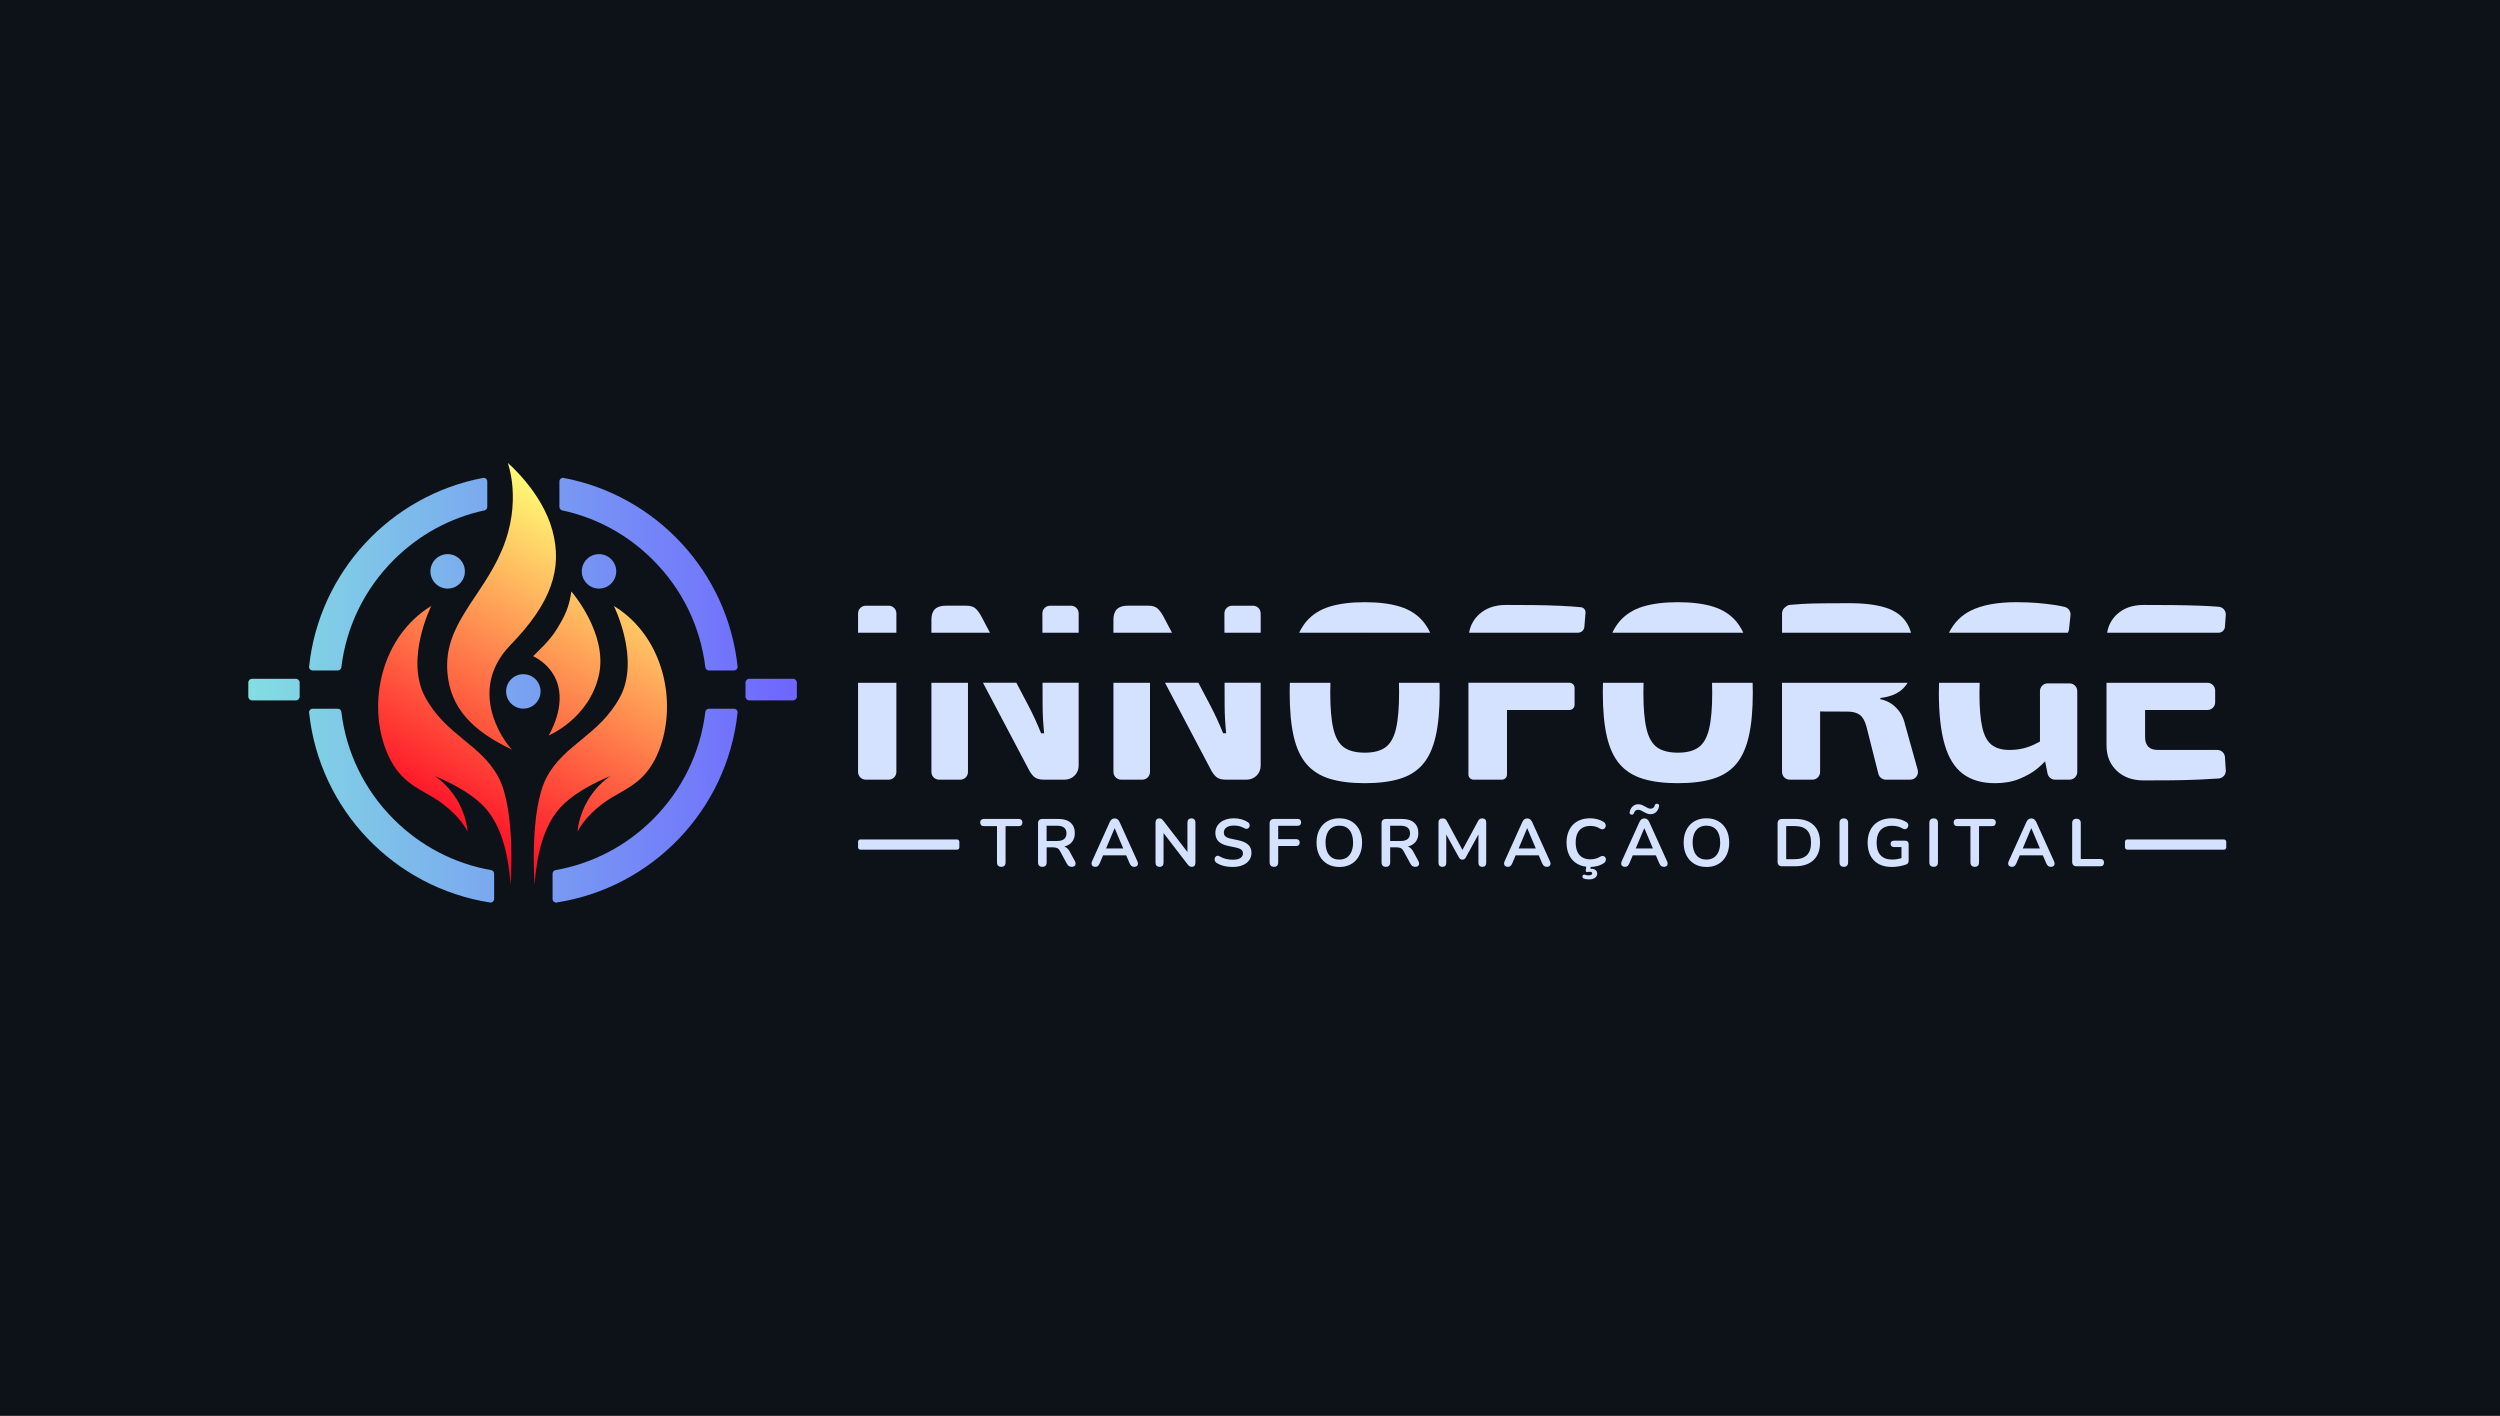 <?xml version="1.0" encoding="UTF-8"?>
<svg id="Layer_2" data-name="Layer 2" xmlns="http://www.w3.org/2000/svg" xmlns:xlink="http://www.w3.org/1999/xlink" viewBox="0 0 1973.76 1117.83">
  <defs>
    <style>
      .cls-1 {
        fill: url(#New_Gradient_Swatch_copy);
      }

      .cls-2 {
        fill: #d4e1ff;
      }

      .cls-3 {
        fill: #0d1219;
      }

      .cls-4 {
        fill: url(#linear-gradient);
      }
    </style>
    <linearGradient id="linear-gradient" x1="196.03" y1="544.91" x2="629.12" y2="544.91" gradientUnits="userSpaceOnUse">
      <stop offset="0" stop-color="#83dee2"/>
      <stop offset="1" stop-color="#6f65ff"/>
    </linearGradient>
    <linearGradient id="New_Gradient_Swatch_copy" data-name="New Gradient Swatch copy" x1="492.6" y1="418.43" x2="348.92" y2="667.29" gradientUnits="userSpaceOnUse">
      <stop offset="0" stop-color="#fffc75"/>
      <stop offset="1" stop-color="#ff0021"/>
    </linearGradient>
  </defs>
  <g id="Layer_1-2" data-name="Layer 1">
    <rect class="cls-3" width="1973.76" height="1117.83"/>
  </g>
  <g id="Layer_2-2" data-name="Layer 2">
    <g>
      <g>
        <g>
          <path class="cls-2" d="M1323.6,499.53h2.23c-.37,0-.73-.03-1.1-.03s-.75.02-1.12.03Z"/>
          <path class="cls-2" d="M1076.39,499.53h2.23c-.37,0-.73-.03-1.1-.03s-.75.02-1.12.03Z"/>
          <path class="cls-2" d="M707.7,484.29c0-3.36-2.72-6.08-6.08-6.08h-18.09c-3.36,0-6.08,2.72-6.08,6.08v15.24h30.25v-15.24Z"/>
          <path class="cls-2" d="M677.44,609.47c0,3.36,2.72,6.08,6.08,6.08h18.09c3.36,0,6.08-2.72,6.08-6.08v-70.42h-30.25v70.42Z"/>
          <path class="cls-2" d="M775.17,487.36c-1.59-3.05-3.22-5.34-4.88-6.87-1.66-1.52-4.08-2.29-7.27-2.29h-16.52c-7.43,0-11.15,3.65-11.15,10.95v10.38h46.22l-6.41-12.17Z"/>
          <path class="cls-2" d="M851.6,484.29c0-3.36-2.72-6.08-6.08-6.08h-16.48c-3.37,0-6.09,2.73-6.08,6.1l.04,15.23h28.61v-15.24Z"/>
          <path class="cls-2" d="M735.36,609.47c0,3.36,2.72,6.08,6.08,6.08h16.7c3.36,0,6.08-2.72,6.08-6.08v-70.42h-28.86v70.42Z"/>
          <path class="cls-2" d="M823.14,556.03c0,3.72.1,7.46.3,11.25.2,3.78.5,7.66.9,11.64h-2.39c-1.59-3.98-3.25-7.83-4.98-11.55-1.73-3.71-3.38-7.1-4.98-10.15l-9.58-18.18h-26.35l35.53,67.34c1.46,3.05,3.05,5.34,4.78,6.87,1.72,1.53,4.25,2.29,7.56,2.29h16.72c6.05,0,10.95-4.9,10.95-10.95v-65.55h-28.51l.04,16.98Z"/>
          <path class="cls-2" d="M966.85,556.03c0,3.72.1,7.46.3,11.25.2,3.78.5,7.66.9,11.64h-2.39c-1.59-3.98-3.25-7.83-4.98-11.55-1.73-3.71-3.38-7.1-4.98-10.15l-9.58-18.18h-26.35l35.53,67.34c1.46,3.05,3.05,5.34,4.78,6.87,1.72,1.53,4.25,2.29,7.56,2.29h16.72c6.05,0,10.95-4.9,10.95-10.95v-65.55h-28.51l.04,16.98Z"/>
          <path class="cls-2" d="M995.31,484.29c0-3.36-2.72-6.08-6.08-6.08h-16.48c-3.37,0-6.09,2.73-6.08,6.1l.04,15.23h28.61v-15.24Z"/>
          <path class="cls-2" d="M918.88,487.36c-1.59-3.05-3.22-5.34-4.88-6.87-1.66-1.52-4.08-2.29-7.27-2.29h-16.52c-7.43,0-11.15,3.65-11.15,10.95v10.38h46.22l-6.41-12.17Z"/>
          <path class="cls-2" d="M879.07,609.47c0,3.36,2.72,6.08,6.08,6.08h16.7c3.36,0,6.08-2.72,6.08-6.08v-70.42h-28.86v70.42Z"/>
          <path class="cls-2" d="M1077.51,499.51c.38,0,.73.02,1.1.03h50.51c-1.63-3.47-3.54-6.5-5.74-9.08-4.58-5.37-10.65-9.22-18.21-11.55-7.56-2.32-16.79-3.48-27.67-3.48s-20.1,1.16-27.67,3.48c-7.56,2.33-13.67,6.17-18.31,11.55-2.23,2.58-4.16,5.62-5.81,9.08h50.67c.38,0,.74-.03,1.12-.03Z"/>
          <path class="cls-2" d="M1104.58,546.88c0,12.21-.83,21.76-2.49,28.66-1.66,6.9-4.45,11.74-8.36,14.53-3.92,2.79-9.32,4.18-16.22,4.18s-12.51-1.39-16.42-4.18c-3.92-2.79-6.7-7.63-8.36-14.53-1.66-6.9-2.49-16.45-2.49-28.66,0-2.75.05-5.35.13-7.83h-32.04c-.08,2.53-.13,5.12-.13,7.83,0,13.8,1.06,25.31,3.18,34.53,2.12,9.22,5.51,16.52,10.15,21.9,4.64,5.37,10.75,9.22,18.31,11.54,7.56,2.32,16.79,3.48,27.67,3.48s20.1-1.16,27.67-3.48c7.56-2.32,13.63-6.17,18.21-11.54,4.58-5.37,7.93-12.67,10.05-21.9,2.12-9.22,3.19-20.73,3.19-34.53,0-2.71-.05-5.3-.13-7.83h-32.04c.08,2.48.13,5.07.13,7.83Z"/>
          <path class="cls-2" d="M1250.86,494.94l.93-11.2c.16-2.21-1.48-4.13-3.69-4.34-4.97-.47-10.25-.83-15.83-1.09-7.1-.33-14.33-.53-21.7-.6-7.36-.07-14.56-.1-21.6-.1-8.89,0-16.06,2.56-21.5,7.66-4.06,3.81-6.6,8.57-7.63,14.26h86.02c2.6,0,4.77-2,4.99-4.59Z"/>
          <path class="cls-2" d="M1159.32,611.49c0,2.24,1.82,4.06,4.06,4.06h22.34c2.24,0,4.06-1.82,4.06-4.06v-50.95h49.29c2.24,0,4.06-1.82,4.06-4.06v-13.39c0-2.24-1.81-4.05-4.05-4.06h-79.74v72.44Z"/>
          <path class="cls-2" d="M1324.73,499.51c.38,0,.73.02,1.1.03h50.52c-1.63-3.47-3.54-6.5-5.74-9.08-4.58-5.37-10.65-9.22-18.21-11.55-7.56-2.32-16.79-3.48-27.67-3.48s-20.1,1.16-27.67,3.48c-7.56,2.33-13.67,6.17-18.31,11.55-2.23,2.58-4.16,5.62-5.81,9.08h50.67c.38,0,.74-.03,1.12-.03Z"/>
          <path class="cls-2" d="M1351.8,546.88c0,12.21-.83,21.76-2.49,28.66-1.66,6.9-4.45,11.74-8.36,14.53-3.92,2.79-9.32,4.18-16.22,4.18s-12.51-1.39-16.42-4.18c-3.92-2.79-6.7-7.63-8.36-14.53-1.66-6.9-2.49-16.45-2.49-28.66,0-2.75.05-5.35.13-7.83h-32.04c-.08,2.53-.13,5.12-.13,7.83,0,13.8,1.06,25.31,3.18,34.53,2.12,9.22,5.51,16.52,10.15,21.9,4.64,5.37,10.75,9.22,18.31,11.54,7.56,2.32,16.79,3.48,27.67,3.48s20.1-1.16,27.67-3.48c7.56-2.32,13.63-6.17,18.21-11.54,4.58-5.37,7.93-12.67,10.05-21.9,2.12-9.22,3.18-20.73,3.18-34.53,0-2.71-.05-5.3-.14-7.83h-32.04c.08,2.48.13,5.07.13,7.83Z"/>
          <path class="cls-2" d="M1406.93,609.47c0,3.36,2.72,6.08,6.08,6.08h17.89c3.36,0,6.08-2.72,6.08-6.08v-47.75c5.97.06,13.19.09,21.7.09,4.11,0,7.33.87,9.65,2.59,2.32,1.72,4.08,4.85,5.27,9.36l9.39,37.2c.68,2.7,3.11,4.59,5.9,4.59h19.29c4.03,0,6.94-3.84,5.86-7.72l-9.79-35.08c-1.06-4.78-2.72-8.59-4.98-11.44-2.26-2.85-4.68-5.01-7.26-6.47-2.59-1.46-5.08-2.39-7.47-2.79v-.99c6.63-.8,11.88-2.65,15.73-5.57,2.35-1.78,4.29-3.93,5.82-6.43h-99.18v70.42Z"/>
          <path class="cls-2" d="M1505.76,492.44c-3.52-5.9-9.03-10.08-16.52-12.54-7.5-2.45-17.28-3.68-29.36-3.68-8.23,0-15.26.04-21.1.1-5.84.07-11.21.23-16.12.5-3.01.16-6.15.4-9.41.71-1.47.14-2.75.82-3.72,1.79-1.57,1.1-2.6,2.91-2.6,4.97v15.24h101.87c-.8-2.64-1.81-5.02-3.04-7.09Z"/>
          <path class="cls-2" d="M1530.73,546.68c0,16.85,1.52,30.55,4.58,41.1,3.05,10.55,7.86,18.28,14.43,23.19,6.57,4.91,15.03,7.36,25.38,7.36,7.16,0,13.54-1.13,19.11-3.38,5.57-2.25,10.32-4.97,14.23-8.16,2.44-1.99,4.47-3.89,6.16-5.72l1.92,9.59c.57,2.84,3.07,4.89,5.97,4.89h11.42c3.36,0,6.08-2.72,6.08-6.08v-63.86c0-3.36-2.72-6.08-6.08-6.08h-17.29c-3.36,0-6.08,2.72-6.08,6.08v39.83c-1.34.71-2.73,1.42-4.18,2.15-2.79,1.39-5.84,2.49-9.16,3.29-3.32.8-6.97,1.19-10.95,1.19-5.84,0-10.48-1.36-13.93-4.08-3.45-2.72-5.91-7.33-7.36-13.83-1.46-6.5-2.19-15.46-2.19-26.87,0-2.91.05-5.64.15-8.23h-32.05c-.08,2.47-.14,5-.14,7.63Z"/>
          <path class="cls-2" d="M1633.46,496.98l1.21-11.23c.33-3.02-1.62-5.85-4.57-6.57-2.6-.64-5.24-1.16-7.91-1.56-4.45-.66-9.13-1.19-14.03-1.59-4.91-.4-10.35-.6-16.32-.6-15,0-26.97,2.22-35.93,6.67-7.51,3.73-13.23,9.56-17.19,17.44h93.83c.48-.76.81-1.61.91-2.56Z"/>
          <path class="cls-2" d="M1756.59,494.89l.68-9.39c.21-3.31-2.26-6.18-5.56-6.45-4.63-.38-9.49-.66-14.57-.84-7.3-.27-14.73-.43-22.29-.5-7.56-.07-15.06-.1-22.49-.1-8.76,0-15.82,2.52-21.2,7.56-4.08,3.83-6.6,8.62-7.58,14.36h88.02c2.62,0,4.8-2.03,4.99-4.64Z"/>
          <path class="cls-2" d="M1663.1,588.48c0,8.23,2.69,14.9,8.06,20,5.37,5.11,12.44,7.66,21.2,7.66,7.43,0,14.93-.04,22.49-.1,7.56-.07,15-.27,22.29-.6,5.05-.23,9.89-.51,14.5-.83,3.33-.24,5.84-3.12,5.63-6.45l-.66-10.4c-.2-3.2-2.86-5.7-6.07-5.7h-47.04c-3.32,0-5.81-.86-7.46-2.59-1.66-1.72-2.49-4.25-2.49-7.56v-21.36h49.25c3.36,0,6.08-2.72,6.08-6.08v-9.33c0-3.36-2.72-6.08-6.08-6.08h-79.71v49.43Z"/>
        </g>
        <rect class="cls-2" x="677.44" y="662.76" width="79.97" height="8.03" rx="1.76" ry="1.76"/>
        <rect class="cls-2" x="1677.67" y="662.76" width="79.97" height="8.03" rx="1.76" ry="1.76"/>
        <path class="cls-2" d="M790.52,684.36c-1.1,0-1.93-.31-2.52-.93-.58-.62-.87-1.48-.87-2.57v-28.63h-10.34c-.92,0-1.64-.26-2.15-.77-.51-.51-.77-1.21-.77-2.09s.26-1.62.77-2.09c.51-.48,1.23-.72,2.15-.72h27.46c.92,0,1.63.24,2.15.72.51.48.77,1.18.77,2.09s-.26,1.58-.77,2.09c-.51.51-1.23.77-2.15.77h-10.34v28.63c0,1.1-.28,1.95-.85,2.57s-1.41.93-2.54.93ZM822.91,684.36c-1.1,0-1.93-.31-2.52-.93-.58-.62-.87-1.48-.87-2.57v-30.85c0-1.13.3-1.99.9-2.57.6-.58,1.45-.88,2.54-.88h12.78c4.1,0,7.26.98,9.49,2.94,2.23,1.96,3.34,4.71,3.34,8.24,0,2.3-.5,4.28-1.51,5.94-1.01,1.66-2.47,2.93-4.37,3.82-1.91.88-4.22,1.33-6.94,1.33l.48-.8h1.75c1.45,0,2.71.35,3.79,1.06,1.08.71,2.02,1.82,2.84,3.34l3.98,7.37c.42.74.62,1.47.58,2.17-.04.71-.3,1.28-.8,1.72-.5.44-1.22.66-2.17.66s-1.73-.2-2.33-.61c-.6-.41-1.13-1.03-1.59-1.88l-5.35-9.86c-.64-1.2-1.39-2.01-2.25-2.41-.87-.41-1.97-.61-3.31-.61h-5.04v11.88c0,1.1-.28,1.95-.85,2.57-.57.62-1.41.93-2.55.93ZM826.3,663.95h8.27c2.44,0,4.29-.5,5.54-1.51,1.25-1.01,1.88-2.52,1.88-4.53s-.63-3.47-1.88-4.48-3.1-1.51-5.54-1.51h-8.27v12.04ZM864.74,684.36c-.85,0-1.53-.19-2.04-.58-.51-.39-.82-.91-.93-1.56-.11-.65.02-1.39.37-2.2l14-31.01c.46-1.03,1.02-1.76,1.67-2.2.65-.44,1.4-.66,2.25-.66s1.55.22,2.2.66c.65.44,1.21,1.18,1.67,2.2l14.05,31.01c.39.81.53,1.56.42,2.23-.11.67-.41,1.19-.9,1.56-.5.37-1.15.56-1.96.56-.99,0-1.76-.24-2.31-.72-.55-.48-1.03-1.21-1.46-2.2l-3.45-8,2.86,1.85h-22.37l2.86-1.85-3.39,8c-.46,1.03-.94,1.77-1.43,2.23-.49.46-1.2.69-2.12.69ZM879.95,653.93l-7.42,17.65-1.38-1.7h17.71l-1.33,1.7-7.47-17.65h-.11ZM915.47,684.36c-1.03,0-1.81-.28-2.36-.85-.55-.57-.82-1.38-.82-2.44v-31.54c0-1.1.27-1.93.82-2.52.55-.58,1.26-.88,2.15-.88.81,0,1.42.15,1.83.45.41.3.89.8,1.46,1.51l20.31,26.35h-1.38v-25.08c0-1.02.27-1.82.82-2.38.55-.57,1.33-.85,2.36-.85s1.8.28,2.33.85c.53.57.8,1.36.8,2.38v31.81c0,.99-.25,1.77-.74,2.33-.5.56-1.17.85-2.01.85s-1.46-.16-1.93-.48c-.48-.32-1-.83-1.56-1.54l-20.25-26.35h1.33v25.08c0,1.06-.26,1.87-.8,2.44-.53.56-1.31.85-2.33.85ZM973.31,684.47c-1.55,0-3.11-.11-4.66-.34-1.56-.23-3.02-.58-4.4-1.06-1.38-.48-2.62-1.07-3.71-1.78-.64-.42-1.08-.94-1.33-1.54-.25-.6-.33-1.19-.24-1.78.09-.58.32-1.1.69-1.54.37-.44.84-.72,1.41-.82.56-.11,1.18.05,1.85.48,1.55.92,3.2,1.59,4.93,2.01,1.73.42,3.55.64,5.46.64,2.79,0,4.82-.47,6.1-1.4,1.27-.94,1.91-2.15,1.91-3.63,0-1.24-.45-2.21-1.35-2.92-.9-.71-2.45-1.29-4.64-1.75l-5.83-1.22c-3.36-.71-5.86-1.9-7.5-3.58s-2.47-3.9-2.47-6.65c0-1.73.35-3.31,1.06-4.72.71-1.41,1.7-2.63,3-3.66,1.29-1.03,2.83-1.81,4.61-2.36,1.78-.55,3.75-.82,5.91-.82s4.14.27,6.04.8c1.91.53,3.62,1.31,5.14,2.33.56.39.95.87,1.14,1.43.19.57.24,1.12.13,1.67s-.35,1.02-.74,1.41c-.39.39-.88.62-1.46.69-.58.07-1.25-.11-1.99-.53-1.31-.74-2.63-1.27-3.98-1.59-1.34-.32-2.79-.48-4.35-.48s-3.02.23-4.19.69-2.06,1.11-2.68,1.93c-.62.83-.93,1.81-.93,2.94,0,1.27.42,2.29,1.27,3.05.85.76,2.3,1.35,4.35,1.78l5.78,1.22c3.5.74,6.1,1.91,7.82,3.5,1.71,1.59,2.57,3.71,2.57,6.36,0,1.7-.34,3.23-1.03,4.61s-1.68,2.56-2.97,3.55-2.84,1.75-4.64,2.28c-1.8.53-3.84.8-6.1.8ZM1005.86,684.36c-1.1,0-1.95-.31-2.57-.93s-.93-1.51-.93-2.68v-30.59c0-1.17.31-2.06.93-2.68.62-.62,1.51-.93,2.68-.93h18.5c.92,0,1.61.23,2.07.69.46.46.69,1.11.69,1.96s-.23,1.56-.69,2.04-1.15.72-2.07.72h-15.32v10.55h14.21c.88,0,1.56.23,2.04.69.48.46.72,1.11.72,1.96s-.24,1.56-.72,2.04c-.48.48-1.16.72-2.04.72h-14.21v12.83c0,2.4-1.1,3.61-3.29,3.61ZM1057.39,684.47c-3.6,0-6.76-.8-9.46-2.38-2.7-1.59-4.8-3.83-6.28-6.71-1.48-2.88-2.23-6.26-2.23-10.15,0-2.93.42-5.57,1.27-7.92s2.06-4.36,3.63-6.04c1.57-1.68,3.46-2.97,5.67-3.87,2.21-.9,4.67-1.35,7.4-1.35,3.64,0,6.8.79,9.49,2.36,2.69,1.57,4.77,3.79,6.26,6.65,1.48,2.86,2.23,6.24,2.23,10.13,0,2.93-.42,5.58-1.27,7.95-.85,2.37-2.06,4.4-3.63,6.1-1.57,1.7-3.46,3-5.67,3.9-2.21.9-4.67,1.35-7.4,1.35ZM1057.39,678.64c2.3,0,4.25-.53,5.86-1.59,1.61-1.06,2.85-2.6,3.71-4.61.87-2.01,1.3-4.42,1.3-7.21,0-4.24-.95-7.53-2.84-9.86-1.89-2.33-4.57-3.5-8.03-3.5-2.26,0-4.21.52-5.83,1.56-1.63,1.04-2.87,2.56-3.74,4.56-.87,2-1.3,4.41-1.3,7.24,0,4.21.95,7.49,2.86,9.86,1.91,2.37,4.58,3.55,8.01,3.55ZM1094.13,684.36c-1.1,0-1.93-.31-2.52-.93-.58-.62-.87-1.48-.87-2.57v-30.85c0-1.13.3-1.99.9-2.57.6-.58,1.45-.88,2.54-.88h12.78c4.1,0,7.26.98,9.49,2.94,2.23,1.96,3.34,4.71,3.34,8.24,0,2.3-.5,4.28-1.51,5.94-1.01,1.66-2.47,2.93-4.37,3.82-1.91.88-4.22,1.33-6.94,1.33l.48-.8h1.75c1.45,0,2.71.35,3.79,1.06,1.08.71,2.02,1.82,2.84,3.34l3.98,7.37c.42.74.62,1.47.58,2.17-.04.71-.3,1.28-.8,1.72-.5.44-1.22.66-2.17.66s-1.73-.2-2.33-.61c-.6-.41-1.13-1.03-1.59-1.88l-5.35-9.86c-.64-1.2-1.39-2.01-2.25-2.41-.87-.41-1.97-.61-3.31-.61h-5.04v11.88c0,1.1-.28,1.95-.85,2.57-.57.62-1.41.93-2.55.93ZM1097.52,663.95h8.27c2.44,0,4.29-.5,5.54-1.51,1.25-1.01,1.88-2.52,1.88-4.53s-.63-3.47-1.88-4.48c-1.25-1.01-3.1-1.51-5.54-1.51h-8.27v12.04ZM1138.77,684.36c-.99,0-1.75-.28-2.28-.85-.53-.57-.8-1.34-.8-2.33v-31.86c0-1.03.28-1.81.85-2.36.56-.55,1.34-.82,2.33-.82.88,0,1.58.17,2.09.5.51.34.98.91,1.41,1.72l13.09,24.23h-1.7l13.09-24.23c.42-.81.88-1.39,1.38-1.72.49-.34,1.18-.5,2.07-.5.99,0,1.75.27,2.28.82.53.55.8,1.33.8,2.36v31.86c0,.99-.26,1.77-.77,2.33-.51.56-1.28.85-2.31.85s-1.75-.28-2.28-.85c-.53-.57-.79-1.34-.79-2.33v-24.55h1.17l-11.13,20.31c-.35.6-.72,1.04-1.11,1.33-.39.28-.92.42-1.59.42s-1.22-.15-1.64-.45c-.42-.3-.8-.73-1.11-1.3l-11.24-20.36h1.27v24.6c0,.99-.26,1.77-.77,2.33-.51.56-1.28.85-2.31.85ZM1190.46,684.36c-.85,0-1.53-.19-2.04-.58-.51-.39-.82-.91-.93-1.56-.11-.65.02-1.39.37-2.2l14-31.01c.46-1.03,1.02-1.76,1.67-2.2.65-.44,1.4-.66,2.25-.66s1.55.22,2.2.66c.65.44,1.21,1.18,1.67,2.2l14.05,31.01c.39.81.53,1.56.42,2.23-.11.67-.41,1.19-.9,1.56-.5.37-1.15.56-1.96.56-.99,0-1.76-.24-2.31-.72-.55-.48-1.03-1.21-1.46-2.2l-3.45-8,2.86,1.85h-22.37l2.86-1.85-3.39,8c-.46,1.03-.94,1.77-1.43,2.23-.49.46-1.2.69-2.12.69ZM1205.67,653.93l-7.42,17.65-1.38-1.7h17.71l-1.33,1.7-7.47-17.65h-.11ZM1255.4,684.47c-3.89,0-7.22-.79-9.99-2.36-2.78-1.57-4.9-3.8-6.39-6.68-1.48-2.88-2.23-6.28-2.23-10.21,0-2.93.43-5.57,1.27-7.92.85-2.35,2.07-4.36,3.66-6.04,1.59-1.68,3.54-2.97,5.86-3.87,2.31-.9,4.92-1.35,7.82-1.35,1.94,0,3.85.25,5.73.74,1.87.5,3.52,1.2,4.93,2.12.74.46,1.24,1.02,1.48,1.67.25.66.3,1.29.16,1.91-.14.62-.43,1.14-.88,1.56-.44.43-.99.66-1.64.72-.66.05-1.37-.17-2.15-.66-1.1-.71-2.28-1.22-3.55-1.54-1.27-.32-2.56-.48-3.87-.48-2.51,0-4.63.51-6.36,1.54-1.73,1.03-3.04,2.51-3.92,4.45-.88,1.94-1.33,4.33-1.33,7.16s.44,5.18,1.33,7.16c.88,1.98,2.19,3.48,3.92,4.51,1.73,1.03,3.85,1.54,6.36,1.54,1.34,0,2.67-.17,3.98-.5,1.31-.34,2.55-.86,3.71-1.56.78-.46,1.48-.66,2.09-.61.62.05,1.14.27,1.56.66.42.39.71.88.85,1.46.14.58.11,1.18-.11,1.8s-.64,1.16-1.27,1.62c-1.41,1.03-3.1,1.81-5.06,2.36-1.96.55-3.95.82-5.96.82ZM1254.71,694.28c-.67,0-1.38-.05-2.12-.13s-1.41-.24-2.01-.45c-.53-.18-.89-.47-1.09-.88s-.23-.81-.11-1.22c.12-.41.37-.72.74-.93.37-.21.82-.21,1.35,0,.46.14.9.25,1.33.32.42.07.88.11,1.38.11.92,0,1.63-.13,2.12-.4.49-.27.74-.66.74-1.19,0-.39-.15-.69-.45-.9-.3-.21-.81-.32-1.51-.32-.25,0-.5,0-.77.03-.26.02-.54.06-.82.13-.25.07-.47.1-.66.08s-.38-.1-.56-.24c-.14-.14-.23-.32-.27-.53s-.04-.5,0-.85l.58-4.03h3.55l-.69,4.03-1.7-.58c.42-.14.85-.25,1.27-.32.42-.07.81-.11,1.17-.11,1.45,0,2.61.34,3.5,1.01.88.67,1.33,1.61,1.33,2.81,0,1.38-.58,2.48-1.75,3.31-1.17.83-2.69,1.25-4.56,1.25ZM1282.92,684.36c-.85,0-1.53-.19-2.04-.58-.51-.39-.82-.91-.93-1.56s.02-1.39.37-2.2l14-31.01c.46-1.03,1.02-1.76,1.67-2.2.65-.44,1.41-.66,2.25-.66s1.55.22,2.2.66c.65.44,1.21,1.18,1.67,2.2l14.05,31.01c.39.81.53,1.56.42,2.23-.11.67-.41,1.19-.9,1.56-.5.37-1.15.56-1.96.56-.99,0-1.76-.24-2.31-.72-.55-.48-1.03-1.21-1.46-2.2l-3.45-8,2.86,1.85h-22.37l2.86-1.85-3.39,8c-.46,1.03-.94,1.77-1.43,2.23-.5.46-1.2.69-2.12.69ZM1288.22,643.17c-.57-.04-1.01-.23-1.33-.58-.32-.35-.41-.83-.27-1.43.42-1.98,1.25-3.51,2.46-4.59,1.22-1.08,2.7-1.62,4.43-1.62.99,0,1.91.18,2.76.53.85.35,1.66.76,2.44,1.22s1.53.87,2.25,1.22c.72.35,1.44.53,2.15.53.92,0,1.65-.24,2.2-.72s.91-1.07,1.09-1.78c.14-.49.37-.86.69-1.09.32-.23.71-.33,1.17-.29.57.03,1.01.23,1.33.58.32.35.41.83.26,1.43-.42,1.98-1.23,3.51-2.41,4.59-1.18,1.08-2.66,1.62-4.43,1.62-.99,0-1.92-.18-2.78-.53-.87-.35-1.69-.76-2.47-1.22s-1.53-.87-2.25-1.22c-.73-.35-1.44-.53-2.15-.53-.89,0-1.61.24-2.17.72-.57.48-.94,1.07-1.11,1.78-.14.46-.36.81-.66,1.06-.3.25-.7.35-1.19.32ZM1298.13,653.93l-7.42,17.65-1.38-1.7h17.71l-1.33,1.7-7.47-17.65h-.11ZM1347.22,684.47c-3.61,0-6.76-.8-9.46-2.38-2.7-1.59-4.8-3.83-6.28-6.71-1.48-2.88-2.23-6.26-2.23-10.15,0-2.93.43-5.57,1.27-7.92.85-2.35,2.06-4.36,3.63-6.04,1.57-1.68,3.46-2.97,5.67-3.87,2.21-.9,4.67-1.35,7.4-1.35,3.64,0,6.8.79,9.49,2.36,2.68,1.57,4.77,3.79,6.26,6.65,1.48,2.86,2.23,6.24,2.23,10.13,0,2.93-.42,5.58-1.27,7.95-.85,2.37-2.06,4.4-3.63,6.1s-3.46,3-5.67,3.9c-2.21.9-4.67,1.35-7.4,1.35ZM1347.22,678.64c2.3,0,4.25-.53,5.86-1.59,1.61-1.06,2.84-2.6,3.71-4.61.87-2.01,1.3-4.42,1.3-7.21,0-4.24-.95-7.53-2.84-9.86-1.89-2.33-4.57-3.5-8.03-3.5-2.26,0-4.21.52-5.83,1.56-1.63,1.04-2.87,2.56-3.74,4.56-.87,2-1.3,4.41-1.3,7.24,0,4.21.95,7.49,2.86,9.86,1.91,2.37,4.58,3.55,8.01,3.55ZM1407.02,683.94c-1.17,0-2.06-.31-2.68-.93-.62-.62-.93-1.51-.93-2.68v-30.17c0-1.17.31-2.06.93-2.68.62-.62,1.51-.93,2.68-.93h10.28c6.26,0,11.09,1.61,14.5,4.82,3.41,3.22,5.12,7.83,5.12,13.84,0,3.01-.43,5.67-1.3,7.98-.87,2.31-2.14,4.27-3.82,5.86-1.68,1.59-3.73,2.8-6.15,3.63-2.42.83-5.2,1.25-8.35,1.25h-10.28ZM1410.2,678.32h6.68c2.19,0,4.09-.27,5.7-.82,1.61-.55,2.95-1.36,4.03-2.44,1.08-1.08,1.88-2.44,2.41-4.08.53-1.64.8-3.56.8-5.75,0-4.38-1.08-7.65-3.23-9.81-2.16-2.15-5.39-3.23-9.7-3.23h-6.68v26.14ZM1455.69,684.36c-1.1,0-1.93-.31-2.52-.93s-.88-1.48-.88-2.57v-31.23c0-1.13.29-2,.88-2.6.58-.6,1.42-.9,2.52-.9s1.93.3,2.52.9c.58.6.88,1.47.88,2.6v31.23c0,1.1-.28,1.95-.85,2.57s-1.41.93-2.54.93ZM1493.7,684.47c-4.14,0-7.63-.78-10.47-2.33-2.85-1.55-5.01-3.76-6.5-6.63-1.48-2.86-2.23-6.26-2.23-10.18,0-2.97.43-5.64,1.3-8,.87-2.37,2.12-4.39,3.77-6.07,1.64-1.68,3.65-2.97,6.02-3.87,2.37-.9,5.05-1.35,8.06-1.35,1.98,0,3.97.24,5.96.72s3.88,1.28,5.65,2.41c.6.39,1,.87,1.19,1.43.19.57.22,1.14.08,1.72-.14.58-.41,1.09-.8,1.51-.39.43-.88.69-1.46.8-.58.11-1.23-.03-1.94-.42-1.34-.78-2.7-1.34-4.08-1.7-1.38-.35-2.92-.53-4.61-.53-2.62,0-4.82.52-6.63,1.56-1.8,1.04-3.15,2.55-4.06,4.53-.9,1.98-1.35,4.4-1.35,7.26,0,4.35,1.04,7.65,3.13,9.91,2.08,2.26,5.18,3.39,9.28,3.39,1.41,0,2.84-.14,4.29-.42,1.45-.28,2.86-.67,4.24-1.17l-1.33,3.02v-11.29h-5.83c-.89,0-1.56-.23-2.04-.69-.48-.46-.72-1.08-.72-1.86s.24-1.43.72-1.85c.48-.42,1.16-.64,2.04-.64h8.75c.88,0,1.56.24,2.04.72.48.48.72,1.16.72,2.04v12.88c0,.78-.15,1.43-.45,1.96s-.79.92-1.46,1.17c-1.56.57-3.34,1.03-5.35,1.41-2.01.37-3.99.56-5.94.56ZM1526.62,684.36c-1.1,0-1.93-.31-2.52-.93s-.88-1.48-.88-2.57v-31.23c0-1.13.29-2,.88-2.6.58-.6,1.42-.9,2.52-.9s1.93.3,2.52.9c.58.6.88,1.47.88,2.6v31.23c0,1.1-.28,1.95-.85,2.57s-1.41.93-2.54.93ZM1559.07,684.36c-1.1,0-1.94-.31-2.52-.93-.58-.62-.88-1.48-.88-2.57v-28.63h-10.34c-.92,0-1.63-.26-2.15-.77-.51-.51-.77-1.21-.77-2.09s.26-1.62.77-2.09c.51-.48,1.23-.72,2.15-.72h27.46c.92,0,1.63.24,2.15.72.51.48.77,1.18.77,2.09s-.26,1.58-.77,2.09-1.23.77-2.15.77h-10.34v28.63c0,1.1-.28,1.95-.85,2.57-.57.62-1.41.93-2.54.93ZM1588.44,684.36c-.85,0-1.53-.19-2.04-.58-.51-.39-.82-.91-.93-1.56s.02-1.39.37-2.2l14-31.01c.46-1.03,1.02-1.76,1.67-2.2.65-.44,1.41-.66,2.25-.66s1.55.22,2.2.66c.65.44,1.21,1.18,1.67,2.2l14.05,31.01c.39.81.53,1.56.42,2.23-.11.67-.41,1.19-.9,1.56-.5.37-1.15.56-1.96.56-.99,0-1.76-.24-2.31-.72-.55-.48-1.03-1.21-1.46-2.2l-3.45-8,2.86,1.85h-22.37l2.86-1.85-3.39,8c-.46,1.03-.94,1.77-1.43,2.23-.5.46-1.2.69-2.12.69ZM1603.66,653.93l-7.42,17.65-1.38-1.7h17.71l-1.33,1.7-7.47-17.65h-.11ZM1639.44,683.94c-1.1,0-1.94-.31-2.55-.93s-.9-1.48-.9-2.57v-30.59c0-1.13.29-1.99.88-2.57.58-.58,1.42-.87,2.52-.87s1.93.29,2.52.87c.58.58.88,1.44.88,2.57v28.31h15.37c.96,0,1.69.25,2.2.74.51.5.77,1.2.77,2.12s-.26,1.63-.77,2.15-1.25.77-2.2.77h-18.71Z"/>
      </g>
      <g>
        <path class="cls-4" d="M626.12,552.96h-34.55c-1.66,0-3-1.34-3-3v-11.04c0-1.66,1.34-3,3-3h34.55c1.66,0,3,1.34,3,3v11.04c0,1.66-1.34,3-3,3ZM236.58,549.96v-11.04c0-1.66-1.34-3-3-3h-34.55c-1.66,0-3,1.34-3,3v11.04c0,1.66,1.34,3,3,3h34.55c1.66,0,3-1.34,3-3ZM559.66,529.32h19.86c1.67,0,2.98-1.44,2.81-3.09-7.96-74.8-64.4-135.1-137.3-148.91-1.75-.33-3.37.99-3.37,2.77v20.11c0,1.33.94,2.47,2.24,2.75,26.94,5.79,51.69,19.19,71.63,39.13,23.14,23.14,37.48,52.74,41.33,84.73.17,1.42,1.36,2.5,2.8,2.5ZM246.85,529.32h19.86c1.43,0,2.62-1.08,2.8-2.5,3.86-31.99,18.19-61.59,41.33-84.73,19.95-19.95,44.69-33.34,71.63-39.13,1.3-.28,2.24-1.42,2.24-2.75v-20.11c0-1.78-1.62-3.1-3.37-2.77-72.9,13.8-129.34,74.11-137.3,148.91-.18,1.66,1.14,3.09,2.81,3.09ZM310.83,646.79c-23.14-23.14-37.48-52.74-41.33-84.73-.17-1.42-1.36-2.5-2.8-2.5h-19.85c-1.67,0-2.98,1.44-2.81,3.09,8.16,76.69,67.28,138.14,142.84,149.87,1.7.26,3.23-1.07,3.23-2.79v-20c0-1.37-.99-2.53-2.35-2.77-28.99-5.11-55.68-18.92-76.93-40.17ZM579.51,559.56h-19.85c-1.43,0-2.62,1.08-2.8,2.5-3.86,31.99-18.19,61.59-41.33,84.73-21.25,21.25-47.94,35.06-76.93,40.17-1.35.24-2.35,1.4-2.35,2.77v20c0,1.72,1.53,3.05,3.23,2.79,75.57-11.73,134.68-73.18,142.84-149.87.18-1.66-1.14-3.09-2.81-3.09ZM367.03,451.09c0,7.51-6.09,13.6-13.6,13.6s-13.6-6.09-13.6-13.6,6.09-13.6,13.6-13.6,13.6,6.09,13.6,13.6ZM472.92,437.49c-7.51,0-13.6,6.09-13.6,13.6s6.09,13.6,13.6,13.6,13.6-6.09,13.6-13.6-6.09-13.6-13.6-13.6ZM413.18,532.27c-7.51,0-13.6,6.09-13.6,13.6s6.09,13.6,13.6,13.6,13.6-6.09,13.6-13.6-6.09-13.6-13.6-13.6Z"/>
        <path class="cls-1" d="M436.07,418.58c8.32,30.39-.83,57.49-32.95,90.54-37.54,38.62-.29,82.59,1.59,82.92-32.19-15.02-49.26-33.45-51.49-61.16-3.08-38.05,27.19-58.87,43.19-96.94,16-38.07,4.48-68.46,4.48-68.46,0,0,26.87,22.71,35.19,53.11ZM439.36,497.07c-5.62,9.03-13.31,15.74-18.48,21.01,0,0,12.71,5.29,18.36,19.1,8.4,20.51-6.13,43.52-6.13,43.52,0,0,31.68-13.05,39.63-47.3,7.63-32.88-21.64-66.43-21.64-66.43-1.75,12.14-4.8,18.93-11.75,30.1ZM342.72,630c10.56,6.4,21.75,16.8,26.43,26.63-.38-5.01-2.34-17.44-11.48-29.87-14.17-19.29-29.03-19.48-29.03-19.48,0,0,36.43,11.06,53.99,30.11,18.36,19.92,19.66,53.71,20.47,61.16,0,0,4.32-58.45-9.43-84.68-13.76-26.23-41.59-33.27-57.91-63.34-16.32-30.07,4.74-72.15,4.74-72.15-39.27,23.99-50.55,76.05-35.62,114.14,9.36,23.87,24.01,29.09,37.83,37.47ZM520.27,592.53c14.93-38.1,3.65-90.15-35.62-114.14,0,0,21.06,42.08,4.74,72.15-16.32,30.07-44.15,37.11-57.91,63.34-13.76,26.23-9.43,84.68-9.43,84.68.81-7.46,2.11-41.24,20.47-61.16,17.56-19.06,53.99-30.11,53.99-30.11,0,0-14.86.19-29.03,19.48-9.13,12.43-11.09,24.86-11.48,29.87,4.68-9.84,15.88-20.23,26.43-26.63,13.82-8.38,28.47-13.6,37.83-37.47Z"/>
      </g>
    </g>
  </g>
</svg>